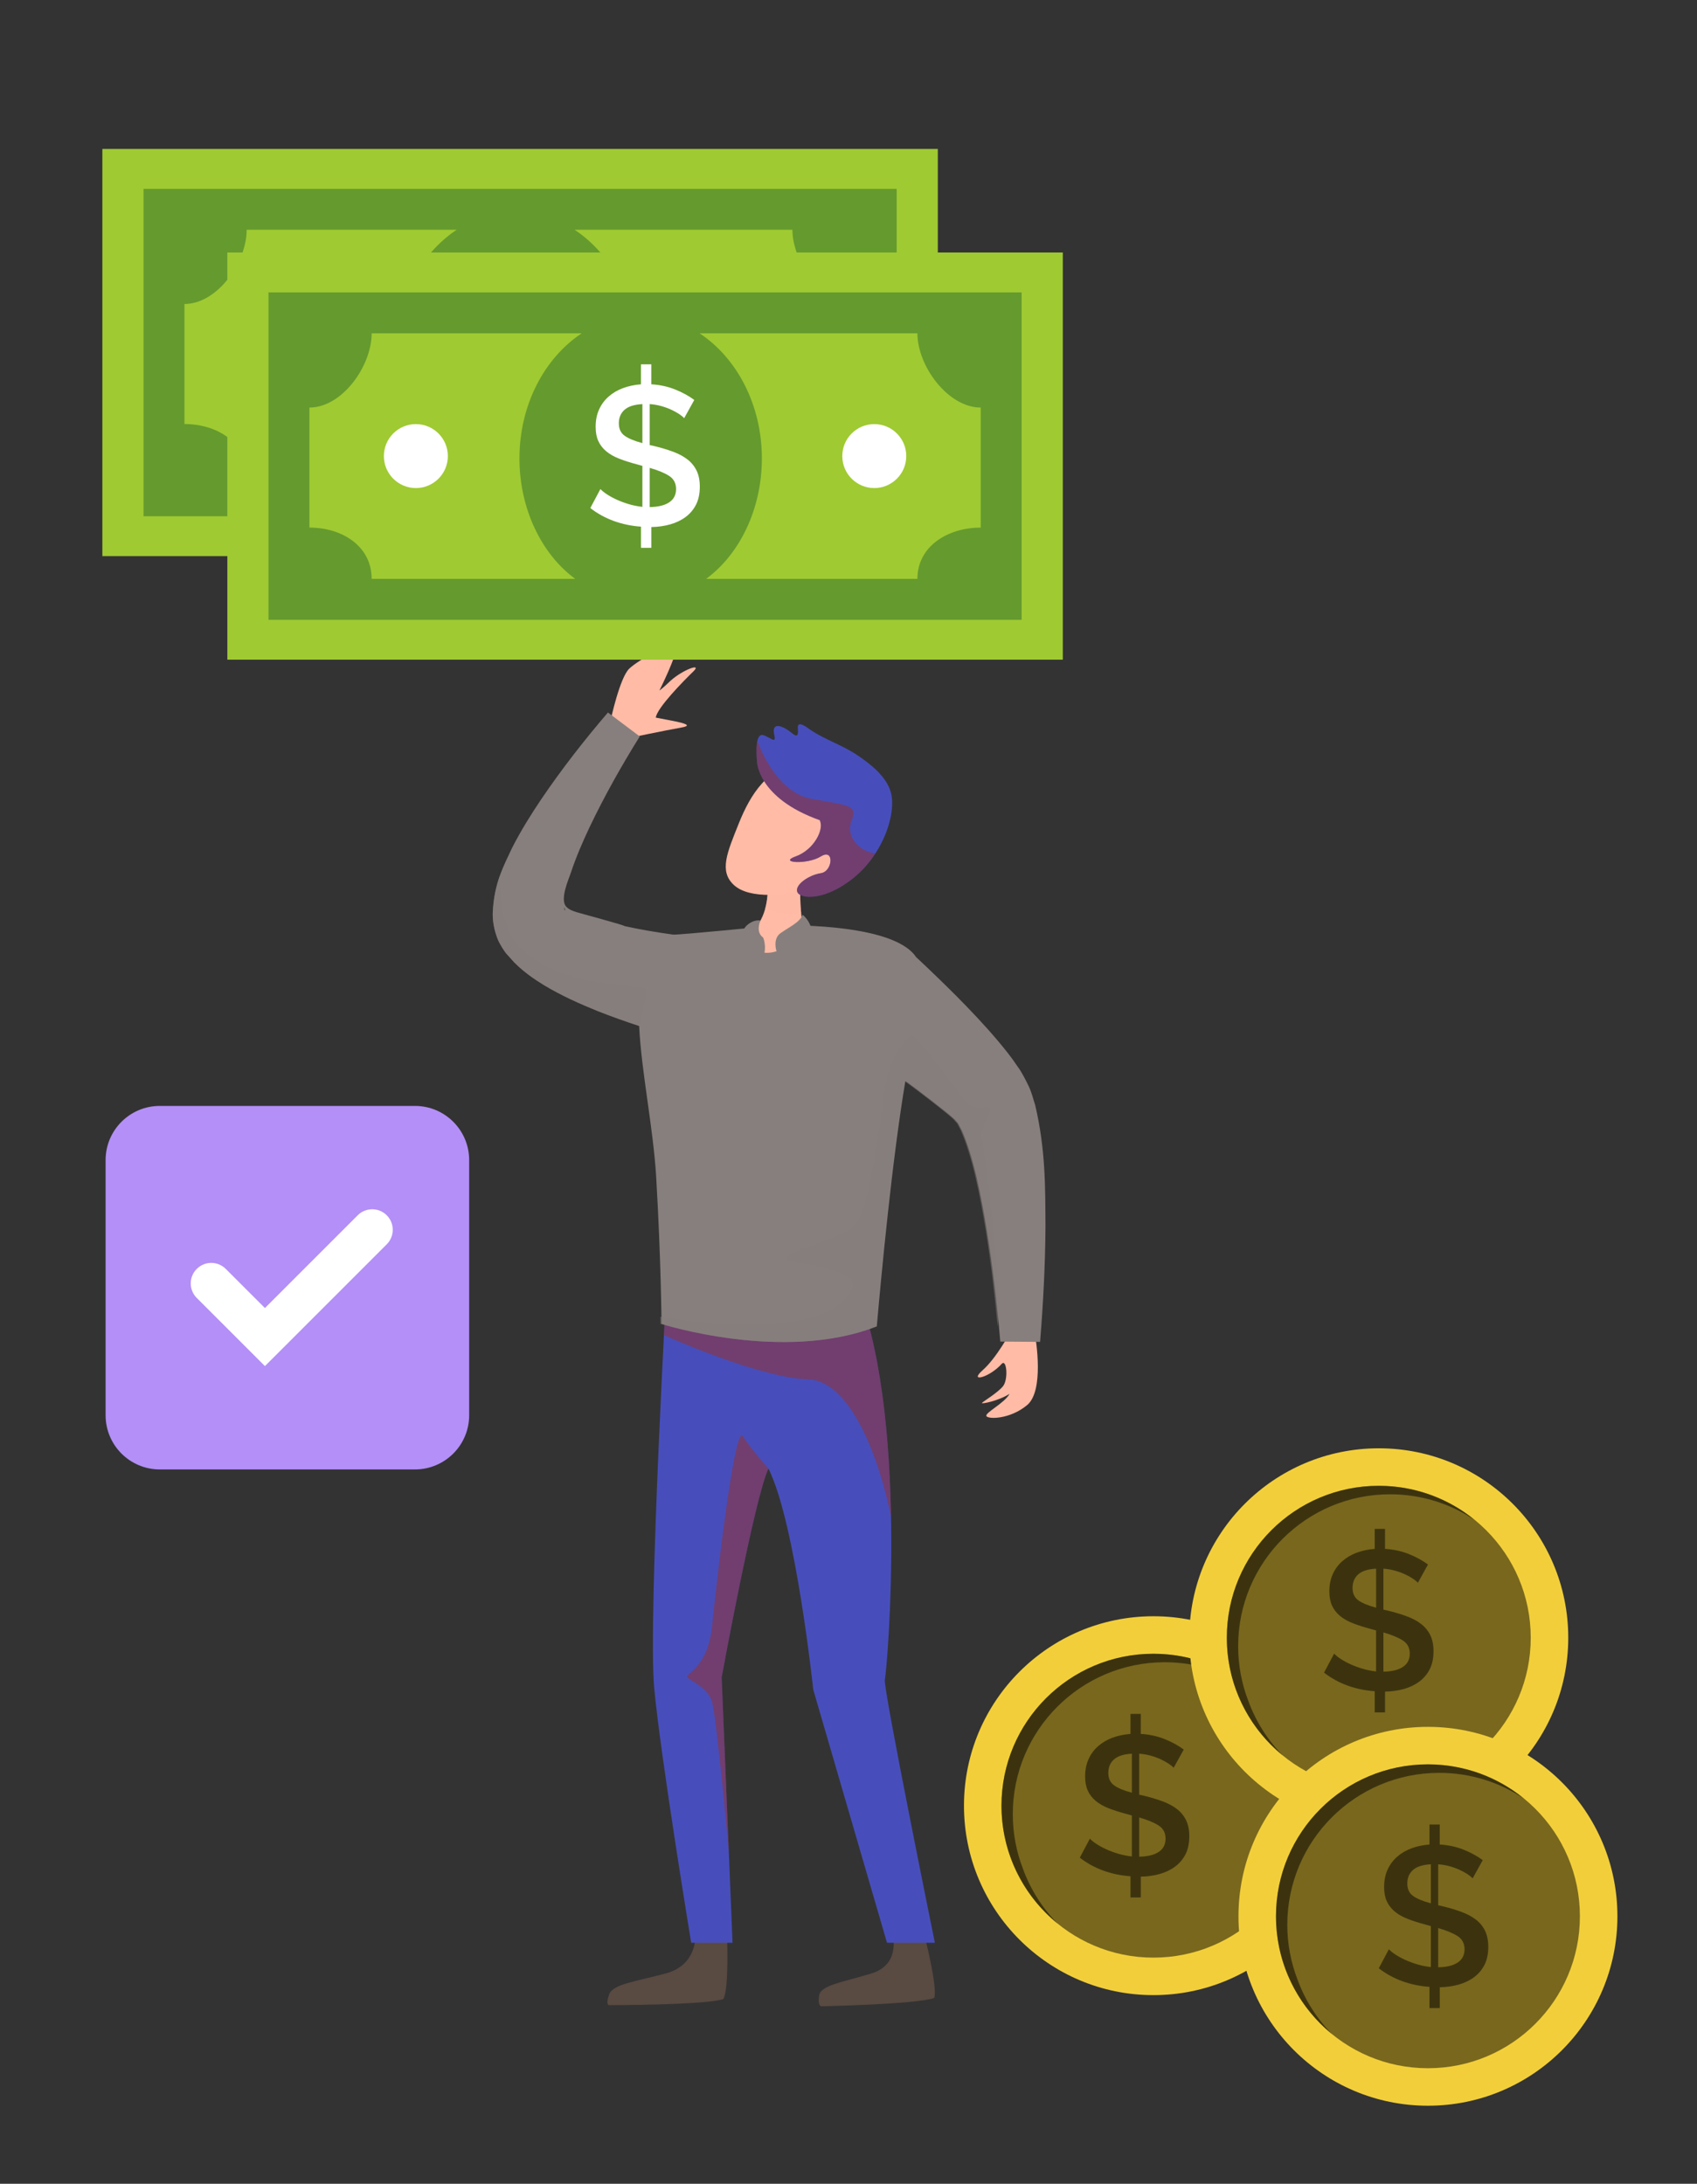 <?xml version="1.0" encoding="utf-8"?>
<!-- Generator: Adobe Illustrator 17.0.0, SVG Export Plug-In . SVG Version: 6.00 Build 0)  -->
<!DOCTYPE svg PUBLIC "-//W3C//DTD SVG 1.1//EN" "http://www.w3.org/Graphics/SVG/1.1/DTD/svg11.dtd">
<svg version="1.1" id="object" xmlns="http://www.w3.org/2000/svg" xmlns:xlink="http://www.w3.org/1999/xlink" x="0px" y="0px"
	 width="153.75px" height="197.888px" viewBox="0 0 153.75 197.888" enable-background="new 0 0 153.75 197.888"
	 xml:space="preserve">
<rect x="0" y="0" width="153.75" height="197.888" fill="#333333" stroke="none"/>
<g>
	<g>
		<circle fill="#F2CF3A" cx="104.503" cy="163.626" r="17.166"/>
		<circle opacity="0.5" cx="104.503" cy="163.626" r="13.768"/>
		<path opacity="0.5" d="M91.76,164.395c0-7.604,6.164-13.768,13.768-13.768c2.847,0,5.492,0.864,7.688,2.345
			c-2.374-1.944-5.406-3.114-8.713-3.114c-7.604,0-13.768,6.164-13.768,13.768c0,4.306,1.978,8.149,5.074,10.674
			c-1.374-1.398-2.451-3.087-3.132-4.966C92.087,167.8,91.76,166.136,91.76,164.395z"/>
	</g>
	<g>
		<circle fill="#F2CF3A" cx="124.919" cy="148.406" r="17.166"/>
		<circle opacity="0.5" cx="124.919" cy="148.406" r="13.768"/>
		<path opacity="0.5" d="M112.177,149.176c0-7.604,6.164-13.768,13.768-13.768c2.847,0,5.492,0.864,7.688,2.345
			c-2.374-1.944-5.406-3.114-8.713-3.114c-7.604,0-13.768,6.164-13.768,13.768c0,4.306,1.978,8.149,5.073,10.674
			c-1.374-1.398-2.451-3.087-3.132-4.966C112.503,152.581,112.177,150.917,112.177,149.176z"/>
	</g>
	<g>
		<circle fill="#F2CF3A" cx="129.373" cy="173.648" r="17.166"/>
		<circle opacity="0.5" cx="129.373" cy="173.648" r="13.768"/>
		<path opacity="0.5" d="M116.631,174.418c0-7.604,6.164-13.768,13.768-13.768c2.847,0,5.492,0.864,7.688,2.345
			c-2.374-1.944-5.406-3.114-8.713-3.114c-7.604,0-13.768,6.164-13.768,13.768c0,4.306,1.978,8.149,5.073,10.674
			c-1.374-1.398-2.451-3.087-3.132-4.966C116.958,177.823,116.631,176.159,116.631,174.418z"/>
	</g>
</g>
<g>
	<g>
		<path fill="#B38FF7" d="M37.596,100.215H14.478c-2.712,0-4.911,2.199-4.911,4.912v23.117c0,2.712,2.199,4.911,4.911,4.911h23.118
			c2.712,0,4.911-2.199,4.911-4.911v-23.117C42.507,102.414,40.308,100.215,37.596,100.215z"/>
		<g>
			<path fill="#FFFFFF" d="M24.002,123.791l-6.176-6.176c-0.727-0.727-0.727-1.904,0-2.63c0.727-0.727,1.903-0.727,2.63,0
				l3.546,3.546l8.407-8.406c0.726-0.727,1.904-0.727,2.63,0c0.727,0.726,0.727,1.903,0,2.63L24.002,123.791z"/>
		</g>
	</g>
</g>
<g>
	<path fill="#594A42" d="M63.045,175.332c-0.069,0.206,0.085,2.74-2.724,3.494c-2.809,0.754-4.796,0.959-5.138,1.918
		c-0.342,0.959,0,0.959,0,0.959s8.632,0,10.345-0.548c0.548-0.891,0.342-5.823,0.342-5.823H63.045z"/>
	<path fill="#594A42" d="M80.903,175.301c-0.024,0.206,0.675,2.727-1.972,3.534c-2.646,0.807-4.588,1.052-4.724,2.014
		c-0.136,0.962,0.206,0.955,0.206,0.955s8.631-0.173,10.225-0.754c0.356-0.898-0.911-5.806-0.911-5.806L80.903,175.301z"/>
	<path fill="#474EBB" d="M60.494,114.542c0,0-1.812,32.134-1.221,38.442c0.591,6.308,3.349,23.063,3.349,23.063h3.747l-0.986-24.048
		c0,0,2.955-16.164,4.237-18.923c2.465,4.928,4.06,20.028,4.06,20.028l6.683,22.943h4.337c0,0-4.731-23.26-4.534-23.851
		c0.197-0.591,2.298-24.755-2.892-36.229C71.888,113.758,60.494,114.542,60.494,114.542z"/>
	<path opacity="0.5" fill="#9D2E24" d="M60.152,120.995c2.51,1.097,9.206,3.87,13.067,4.001c3.953,0.134,6.53,7.52,7.51,12.47
		c-0.128-6.922-0.837-14.847-2.991-20.395c-4.051,0.347-11.04,0.99-12.359,1.391c-1.878,0.572-4.002-3.022-4.492-2.695
		c-0.102,0.068-0.276,0.151-0.475,0.27C60.35,117.173,60.258,118.894,60.152,120.995z"/>
	<path fill="#FFBBA6" d="M91.58,120.635c0,0-1.262,2.391-2.561,3.54c-1.298,1.149,0.649,0.649,1.748-0.599
		c0.449-0.45,0.599,1.448,0.1,2.047c-0.499,0.599-1.748,1.348-1.898,1.498c-0.15,0.15,1.499-0.168,2.497-0.817
		c-0.45,0.849-2.248,1.715-2.098,2.015c0.15,0.3,2.147,0.3,3.695-0.999c1.548-1.298,0.799-5.892,0.699-6.442
		C93.663,120.33,91.58,120.635,91.58,120.635z"/>
	<path fill="#FFBBA6" d="M56.957,66.879c0,0,3.254-0.683,4.782-0.953c1.529-0.27-0.865-0.601-2.323-0.898
		c0.102-0.88,2.541-3.35,3.395-4.177c0.854-0.827-0.948-0.159-2.036,0.816c-0.71,0.689-1.033,0.906-1.033,0.906
		s1.673-3.33,1.491-3.934c-0.182-0.604-3.374,1.129-4.228,1.957c-0.854,0.827-1.673,4.636-1.673,4.636L56.957,66.879z"/>
	<path fill="#877F7D" d="M93.791,100.147c-0.185-0.56-0.283-1.041-0.565-1.667c-0.295-0.612-0.685-1.377-0.975-1.753
		c-0.633-0.955-1.238-1.693-1.857-2.429c-1.233-1.456-2.479-2.763-3.743-4.041c-1.186-1.186-2.37-2.331-3.573-3.456
		c-0.024-0.023-0.051-0.041-0.075-0.063c-2.118-3.246-12.701-2.881-12.701-2.881s-8.913,0.89-9.328,0.833
		c-1.491-0.206-2.975-0.461-4.383-0.767c-0.008-0.089-4.057-1.17-4.348-1.264c-0.344-0.112-0.706-0.235-0.948-0.505
		c-0.579-0.645,0.188-2.386,0.42-3.053c0.45-1.366,1.053-2.771,1.71-4.162c1.325-2.778,2.891-5.565,4.537-8.205l-2.882-2.17
		c-2.158,2.523-4.157,5.081-6.042,7.858c-0.935,1.392-1.835,2.827-2.644,4.413c-0.764,1.639-1.641,3.192-1.752,5.918
		c-0.015,0.674,0.115,1.556,0.495,2.463c0.195,0.417,0.586,1.048,0.78,1.246l0.68,0.757c0.915,0.91,1.78,1.484,2.63,2.018
		c1.686,1.014,3.314,1.73,4.943,2.391c1.259,0.498,2.498,0.933,3.738,1.343c0.193,4.108,1.284,9.279,1.543,13.696
		c0.443,7.529,0.484,13.296,0.484,13.296s11.088,3.551,19.503,0.23c0.408-4.627,1.387-15.109,2.591-22.241
		c0.953,0.662,3.917,2.962,4.324,3.358c0.297,0.254,0.241,0.289,0.39,0.402c0.119,0.125,0.253,0.473,0.393,0.701
		c1.084,2.475,1.753,5.908,2.282,9.145c0.532,3.288,0.92,6.674,1.208,10.012l3.608,0.027c0.282-3.483,0.464-6.92,0.488-10.434
		C94.702,107.616,94.74,104.196,93.791,100.147z M51.144,82.441c-0.017-0.05-0.01-0.151-0.018-0.221
		c0.015,0.032,0.043,0.07,0.038,0.091C51.237,82.478,51.163,82.571,51.144,82.441z"/>
	<path fill="#FFBBA6" d="M72.694,83.577c-0.24-1.361-0.205-3.395-0.205-3.395l-2.929,0.434c0,0,0.054,2.658-1.519,3.797
		c-0.474,2.112,1.856,2.676,4.118,0.753C72.614,84.779,72.798,84.165,72.694,83.577z"/>
	<path fill="#877F7D" d="M70.351,86.2c0,0-0.371-1.114,0.361-1.637c0.732-0.523,1.775-0.993,2.011-1.672
		c0.498,0.418,0.863,1.114,0.811,1.655c-0.052,0.54-2.352,2.787-2.352,2.787L70.351,86.2z"/>
	<path fill="#877F7D" d="M68.898,83.415c0,0-0.473,1.021,0.227,1.53c0.191,0.286,0.411,1.75-0.383,2.227
		c0,0-1.303-1.209-1.462-2.386C67.185,83.927,68.257,83.286,68.898,83.415z"/>
	<circle fill="#877F7D" cx="69.682" cy="90.086" r="0.683"/>
	<circle fill="#877F7D" cx="69.306" cy="94.454" r="0.683"/>
	<path opacity="0.5" fill="#877F7D" d="M58.505,89.678c-0.137-0.821-8.141,0.377-11.972-4.566c-0.884-1.377-1.294-3.952-1.232-5.797
		c-0.341,0.951-0.601,2.039-0.658,3.437c-0.015,0.674,0.115,1.556,0.495,2.463c0.195,0.417,0.586,1.048,0.78,1.246l0.68,0.757
		c0.915,0.91,1.78,1.484,2.63,2.018c1.686,1.014,3.314,1.73,4.943,2.391c1.259,0.498,2.498,0.933,3.738,1.343
		C57.907,92.97,58.641,90.499,58.505,89.678z"/>
	<path opacity="0.5" fill="#FFBBA6" d="M69.56,80.616c0,0,0.015,0.804-0.232,1.717c0.909,0.375,2.044,0.623,3.257,0.382
		c-0.116-1.222-0.095-2.533-0.095-2.533L69.56,80.616z"/>
	<path fill="#FFBBA6" d="M78.196,72.724c-0.204-0.668-0.545-1.305-1.039-1.872c-1.099-1.262-2.768-1.937-4.431-1.796
		c-3.16,0.376-4.74,2.934-5.793,5.567c-1.053,2.633-1.801,4.307-0.451,5.567c1.4,1.307,4.795,1.034,7.579,0.207
		C77.22,79.457,79.122,75.759,78.196,72.724z"/>
	<path fill="#474EBB" d="M68.589,69.037c0,0,0.064,3.28,5.675,5.279c0.452,0.838-0.54,2.708-2.173,3.289
		c-1.632,0.58,1.037,0.774,2.282,0s1.077,1.364,0,1.521c-1.077,0.156-2.398,1.064-2.133,1.709c0.265,0.645,2.539,0.833,5.184-1.359
		c2.644-2.193,3.805-5.804,3.289-7.675c-0.4-1.449-1.861-2.576-3.045-3.374c-1.422-0.959-3.09-1.447-4.486-2.459
		c-0.28-0.203-0.956-0.649-0.897,0.013c0.109,1.226-0.407,0.466-1.052,0.08c-0.645-0.387-1.29-0.451-1.096,0.451
		c0.193,0.903-0.123,0.452-0.9,0.129C68.46,66.319,68.489,67.919,68.589,69.037z"/>
	<path opacity="0.5" fill="#9D2E24" d="M79.293,77.342c-1.578-0.227-2.648-1.636-2.161-2.895c0.588-1.518-0.098-1.42-3.595-2.057
		c-3.023-0.551-4.554-4.263-4.914-5.259c-0.12,0.506-0.092,1.277-0.035,1.907c0,0,0.064,3.28,5.675,5.279
		c0.451,0.838-0.54,2.708-2.173,3.289c-1.632,0.58,1.037,0.774,2.282,0s1.077,1.364,0,1.521c-1.077,0.156-2.398,1.065-2.133,1.709
		c0.265,0.645,2.539,0.833,5.184-1.359C78.172,78.856,78.787,78.118,79.293,77.342z"/>
	<path opacity="0.5" fill="#877F7D" d="M88.976,103.221c-0.258-1.032,0.839-2.193,0.774-2.709c-0.065-0.516-1.484,0.193-2.129-0.581
		c-0.645-0.774-4.903-6.709-5.096-6.161c0,0-1.913,1.522-2.366,4.822c-0.453,3.3-1.424,11.259-2.847,12.553
		c-1.423,1.294-8.541,2.77-5.112,3.262c3.429,0.491,5.5,1.332,4.983,2.368c-0.502,1.005-2.463,4.749-17.357,2.548
		c0.006,0.412,0.008,0.639,0.008,0.639s11.088,3.551,19.503,0.23c0.408-4.627,1.387-15.109,2.591-22.241
		c0.07,0.049,0.154,0.108,0.244,0.174c0.023,0.017,0.049,0.036,0.074,0.054c0.071,0.051,0.145,0.106,0.225,0.165
		c0.031,0.023,0.063,0.046,0.095,0.07c0.094,0.07,0.192,0.143,0.295,0.22c0.015,0.011,0.029,0.021,0.044,0.033
		c0.128,0.096,0.262,0.197,0.399,0.301l0,0c1.207,0.917,2.672,2.072,2.949,2.342c0.297,0.254,0.241,0.289,0.39,0.402
		c0.119,0.125,0.253,0.473,0.393,0.701c1.084,2.475,1.752,5.908,2.282,9.145c0.459,2.837,0.794,5.743,1.067,8.631
		c0.003-0.024,0.008-0.042,0.011-0.067C90.797,116.059,89.234,104.253,88.976,103.221z"/>
	<path opacity="0.5" fill="#9D2E24" d="M64.51,147.371c-0.321,3.318-2.034,4.174-2.248,4.495c-0.214,0.321,1.82,0.856,2.248,2.355
		c0.428,1.498,1.525,13.694,1.526,13.708l-0.653-15.931c0,0,2.955-16.164,4.237-18.923c0,0-1.578-1.76-2.327-2.937
		C66.544,128.961,64.832,144.053,64.51,147.371z"/>
</g>
<g>
	<rect x="9.274" y="13.496" fill="#9FCA32" width="75.693" height="36.899"/>
	<path fill="#659A2E" d="M13.003,17.112v29.668h68.236V17.112H13.003z M71.794,43.071H52.65c3.036-2.225,5.052-6.33,5.052-10.914
		c0-4.876-2.278-9.112-5.641-11.337h19.733c0,2.967,2.769,6.727,5.736,6.727v10.878C74.563,38.425,71.794,40.104,71.794,43.071z
		 M16.711,27.547c2.967,0,5.637-3.76,5.637-6.727H41.38c-3.363,2.225-5.641,6.461-5.641,11.337c0,4.584,2.016,8.689,5.052,10.914
		H22.348c0-2.967-2.67-4.646-5.637-4.646V27.547z"/>
	<g>
		<path fill="#FFFFFF" d="M50.664,28.51c-0.108-0.119-0.267-0.248-0.476-0.386c-0.209-0.137-0.451-0.269-0.726-0.395
			c-0.275-0.125-0.577-0.233-0.906-0.323c-0.329-0.09-0.667-0.146-1.014-0.171v3.714l0.341,0.072
			c0.646,0.156,1.229,0.329,1.749,0.52c0.521,0.192,0.96,0.425,1.319,0.7c0.359,0.275,0.637,0.613,0.834,1.014
			c0.197,0.401,0.295,0.888,0.295,1.462c0,0.634-0.114,1.175-0.34,1.624c-0.227,0.448-0.542,0.822-0.942,1.121
			c-0.4,0.299-0.867,0.523-1.399,0.673c-0.532,0.15-1.103,0.23-1.713,0.242v1.884h-0.934v-1.92c-0.861-0.06-1.68-0.23-2.458-0.511
			c-0.778-0.281-1.489-0.673-2.135-1.175l0.915-1.722c0.132,0.143,0.323,0.299,0.574,0.466c0.251,0.168,0.544,0.329,0.879,0.484
			c0.335,0.156,0.703,0.293,1.103,0.413c0.401,0.12,0.816,0.204,1.247,0.251v-3.714c-0.072-0.024-0.147-0.045-0.225-0.063
			c-0.077-0.018-0.152-0.039-0.224-0.063c-0.635-0.167-1.188-0.344-1.66-0.529c-0.472-0.185-0.864-0.41-1.175-0.673
			c-0.311-0.263-0.548-0.571-0.709-0.924c-0.162-0.353-0.242-0.78-0.242-1.283c0-0.586,0.101-1.106,0.305-1.561
			c0.204-0.455,0.49-0.846,0.861-1.175c0.371-0.329,0.804-0.586,1.301-0.771c0.496-0.185,1.043-0.302,1.641-0.35V23.63h0.934v1.812
			c0.777,0.048,1.495,0.204,2.153,0.466c0.658,0.263,1.238,0.58,1.741,0.951L50.664,28.51z M44.743,28.976
			c0,0.502,0.177,0.879,0.529,1.13c0.353,0.251,0.888,0.473,1.606,0.664v-3.535c-0.73,0.036-1.268,0.206-1.615,0.511
			C44.916,28.052,44.743,28.462,44.743,28.976z M49.929,34.933c0-0.526-0.209-0.924-0.628-1.193
			c-0.419-0.269-1.005-0.511-1.759-0.726v3.552c0.766-0.012,1.355-0.155,1.767-0.431C49.722,35.86,49.929,35.459,49.929,34.933z"/>
	</g>
	<circle fill="#FFFFFF" cx="67.887" cy="31.946" r="2.898"/>
	<circle fill="#FFFFFF" cx="26.354" cy="31.946" r="2.898"/>
</g>
<rect x="20.598" y="22.88" fill="#9FCA32" width="75.693" height="36.899"/>
<path fill="#659A2E" d="M24.326,26.496v29.668h68.236V26.496H24.326z M83.117,52.455H63.974c3.036-2.225,5.052-6.33,5.052-10.914
	c0-4.876-2.278-9.112-5.641-11.337h19.733c0,2.967,2.769,6.727,5.736,6.727v10.878C85.887,47.809,83.117,49.488,83.117,52.455z
	 M28.035,36.931c2.967,0,5.637-3.76,5.637-6.727h19.032c-3.363,2.225-5.641,6.461-5.641,11.337c0,4.584,2.016,8.689,5.052,10.914
	H33.671c0-2.967-2.67-4.646-5.637-4.646V36.931z"/>
<g>
	<path fill="#FFFFFF" d="M61.988,37.893c-0.108-0.119-0.267-0.248-0.476-0.386c-0.209-0.137-0.451-0.269-0.727-0.395
		c-0.275-0.125-0.577-0.233-0.906-0.323c-0.329-0.09-0.667-0.146-1.014-0.171v3.714l0.341,0.072c0.646,0.156,1.229,0.329,1.749,0.52
		c0.521,0.192,0.96,0.425,1.319,0.7c0.359,0.275,0.637,0.613,0.834,1.014c0.197,0.401,0.296,0.888,0.296,1.462
		c0,0.634-0.114,1.175-0.34,1.624c-0.227,0.448-0.542,0.822-0.942,1.121c-0.401,0.299-0.867,0.523-1.399,0.673
		c-0.532,0.15-1.103,0.23-1.713,0.242v1.884h-0.934v-1.92c-0.861-0.06-1.68-0.23-2.458-0.511c-0.778-0.281-1.489-0.673-2.135-1.175
		l0.915-1.722c0.132,0.143,0.323,0.299,0.574,0.466c0.251,0.168,0.544,0.329,0.879,0.484c0.335,0.156,0.703,0.293,1.103,0.413
		c0.401,0.12,0.816,0.204,1.247,0.251v-3.714c-0.072-0.024-0.147-0.045-0.225-0.063c-0.078-0.018-0.152-0.039-0.224-0.063
		c-0.635-0.167-1.188-0.344-1.66-0.529c-0.472-0.185-0.864-0.41-1.175-0.673c-0.311-0.263-0.548-0.571-0.709-0.924
		c-0.162-0.353-0.242-0.78-0.242-1.283c0-0.586,0.101-1.106,0.305-1.561c0.204-0.455,0.49-0.846,0.861-1.175
		c0.371-0.329,0.804-0.586,1.301-0.771c0.496-0.185,1.043-0.302,1.641-0.35v-1.812h0.934v1.812c0.777,0.048,1.495,0.204,2.153,0.466
		c0.658,0.263,1.238,0.58,1.741,0.951L61.988,37.893z M56.067,38.36c0,0.502,0.177,0.879,0.529,1.13
		c0.353,0.251,0.888,0.473,1.606,0.664V36.62c-0.73,0.036-1.268,0.206-1.615,0.511C56.24,37.436,56.067,37.846,56.067,38.36z
		 M61.252,44.317c0-0.526-0.209-0.924-0.628-1.193c-0.419-0.269-1.005-0.511-1.759-0.726v3.552c0.766-0.012,1.355-0.155,1.767-0.431
		C61.046,45.244,61.252,44.843,61.252,44.317z"/>
</g>
<circle fill="#FFFFFF" cx="79.211" cy="41.329" r="2.898"/>
<circle fill="#FFFFFF" cx="37.678" cy="41.329" r="2.898"/>
<g opacity="0.5">
	<path d="M128.463,143.423c-0.108-0.119-0.267-0.248-0.476-0.386c-0.209-0.137-0.451-0.269-0.727-0.395
		c-0.275-0.125-0.577-0.233-0.906-0.323c-0.329-0.09-0.667-0.146-1.014-0.171v3.714l0.341,0.072c0.646,0.156,1.229,0.329,1.749,0.52
		c0.521,0.192,0.96,0.425,1.319,0.7c0.359,0.275,0.637,0.613,0.834,1.014c0.197,0.401,0.296,0.888,0.296,1.462
		c0,0.634-0.114,1.175-0.34,1.624c-0.227,0.448-0.542,0.822-0.942,1.121c-0.401,0.299-0.867,0.523-1.399,0.673
		c-0.532,0.15-1.103,0.23-1.713,0.242v1.884h-0.934v-1.92c-0.861-0.06-1.68-0.23-2.458-0.511c-0.778-0.281-1.489-0.673-2.135-1.175
		l0.915-1.722c0.132,0.143,0.323,0.299,0.574,0.466c0.251,0.168,0.544,0.329,0.879,0.484c0.335,0.156,0.703,0.293,1.103,0.413
		c0.401,0.12,0.816,0.204,1.247,0.251v-3.714c-0.072-0.024-0.147-0.045-0.225-0.063c-0.078-0.018-0.152-0.039-0.224-0.063
		c-0.635-0.167-1.188-0.344-1.66-0.529c-0.472-0.185-0.864-0.41-1.175-0.673c-0.311-0.263-0.548-0.571-0.709-0.924
		c-0.162-0.353-0.242-0.78-0.242-1.283c0-0.586,0.101-1.106,0.305-1.561c0.204-0.454,0.49-0.846,0.861-1.175
		c0.371-0.329,0.804-0.586,1.301-0.771c0.496-0.185,1.043-0.302,1.641-0.35v-1.812h0.934v1.812c0.777,0.048,1.495,0.204,2.153,0.466
		c0.658,0.263,1.238,0.58,1.741,0.951L128.463,143.423z M122.542,143.89c0,0.502,0.177,0.879,0.529,1.13
		c0.353,0.251,0.888,0.473,1.606,0.664v-3.535c-0.73,0.036-1.268,0.206-1.615,0.511C122.715,142.966,122.542,143.376,122.542,143.89
		z M127.727,149.847c0-0.526-0.209-0.924-0.628-1.193c-0.419-0.269-1.005-0.511-1.759-0.726v3.552
		c0.766-0.012,1.355-0.155,1.767-0.431C127.521,150.774,127.727,150.373,127.727,149.847z"/>
</g>
<g opacity="0.5">
	<path d="M133.424,170.212c-0.108-0.119-0.267-0.248-0.476-0.386c-0.209-0.137-0.451-0.269-0.727-0.395
		c-0.275-0.125-0.577-0.233-0.906-0.323c-0.329-0.09-0.667-0.146-1.014-0.171v3.714l0.341,0.072c0.646,0.156,1.229,0.329,1.749,0.52
		c0.521,0.192,0.96,0.425,1.319,0.7c0.359,0.275,0.637,0.613,0.834,1.014c0.197,0.401,0.296,0.888,0.296,1.462
		c0,0.634-0.114,1.175-0.34,1.624c-0.227,0.448-0.542,0.822-0.942,1.121c-0.401,0.299-0.867,0.523-1.399,0.673
		c-0.532,0.15-1.103,0.23-1.713,0.242v1.884h-0.934v-1.92c-0.861-0.06-1.68-0.23-2.458-0.511c-0.778-0.281-1.489-0.673-2.135-1.175
		l0.915-1.722c0.132,0.143,0.323,0.299,0.574,0.466c0.251,0.168,0.544,0.329,0.879,0.484c0.335,0.156,0.703,0.293,1.103,0.413
		c0.401,0.12,0.816,0.204,1.247,0.251v-3.714c-0.072-0.024-0.147-0.045-0.225-0.063c-0.078-0.018-0.152-0.039-0.224-0.063
		c-0.635-0.167-1.188-0.344-1.66-0.529c-0.472-0.185-0.864-0.41-1.175-0.673c-0.311-0.263-0.548-0.571-0.709-0.924
		c-0.162-0.353-0.242-0.78-0.242-1.283c0-0.586,0.101-1.106,0.305-1.561c0.204-0.455,0.49-0.846,0.861-1.175
		c0.371-0.329,0.804-0.586,1.301-0.771c0.496-0.185,1.043-0.302,1.641-0.35v-1.812h0.934v1.812c0.777,0.048,1.495,0.204,2.153,0.466
		c0.658,0.263,1.238,0.58,1.741,0.951L133.424,170.212z M127.503,170.679c0,0.502,0.177,0.879,0.529,1.13
		c0.353,0.251,0.888,0.473,1.606,0.664v-3.535c-0.73,0.036-1.268,0.206-1.615,0.511
		C127.676,169.755,127.503,170.165,127.503,170.679z M132.688,176.636c0-0.526-0.209-0.924-0.628-1.193
		c-0.419-0.269-1.005-0.511-1.759-0.726v3.552c0.766-0.012,1.355-0.155,1.767-0.431
		C132.481,177.563,132.688,177.162,132.688,176.636z"/>
</g>
<g opacity="0.5">
	<path d="M106.336,160.19c-0.108-0.119-0.267-0.248-0.476-0.386c-0.209-0.137-0.451-0.269-0.727-0.395
		c-0.275-0.125-0.577-0.233-0.906-0.323c-0.329-0.09-0.667-0.146-1.014-0.171v3.714l0.341,0.072c0.646,0.156,1.229,0.329,1.749,0.52
		c0.521,0.192,0.96,0.425,1.319,0.7c0.359,0.275,0.637,0.613,0.834,1.014c0.197,0.401,0.296,0.888,0.296,1.462
		c0,0.634-0.114,1.175-0.34,1.624c-0.227,0.448-0.542,0.822-0.942,1.121c-0.401,0.299-0.867,0.523-1.399,0.673
		c-0.532,0.15-1.103,0.23-1.713,0.242v1.884h-0.934v-1.92c-0.861-0.06-1.68-0.23-2.458-0.511c-0.778-0.281-1.489-0.673-2.135-1.175
		l0.915-1.722c0.132,0.143,0.323,0.299,0.574,0.466c0.251,0.168,0.544,0.329,0.879,0.484c0.335,0.156,0.703,0.293,1.103,0.413
		c0.401,0.12,0.816,0.204,1.247,0.251v-3.714c-0.072-0.024-0.147-0.045-0.225-0.063c-0.078-0.018-0.152-0.039-0.224-0.063
		c-0.635-0.167-1.188-0.344-1.66-0.529c-0.472-0.185-0.864-0.41-1.175-0.673c-0.311-0.263-0.548-0.571-0.709-0.924
		c-0.162-0.353-0.242-0.78-0.242-1.283c0-0.586,0.101-1.106,0.305-1.561c0.204-0.455,0.49-0.846,0.861-1.175
		c0.371-0.329,0.804-0.586,1.301-0.771c0.496-0.185,1.043-0.302,1.641-0.35v-1.812h0.934v1.812c0.777,0.048,1.495,0.204,2.153,0.466
		c0.658,0.263,1.238,0.58,1.741,0.951L106.336,160.19z M100.415,160.657c0,0.502,0.177,0.879,0.529,1.13
		c0.353,0.251,0.888,0.473,1.606,0.664v-3.535c-0.73,0.036-1.268,0.206-1.615,0.511
		C100.588,159.732,100.415,160.142,100.415,160.657z M105.6,166.613c0-0.526-0.209-0.924-0.628-1.193
		c-0.419-0.269-1.005-0.511-1.759-0.726v3.552c0.766-0.012,1.355-0.155,1.767-0.431C105.394,167.54,105.6,167.14,105.6,166.613z"/>
</g>
</svg>
